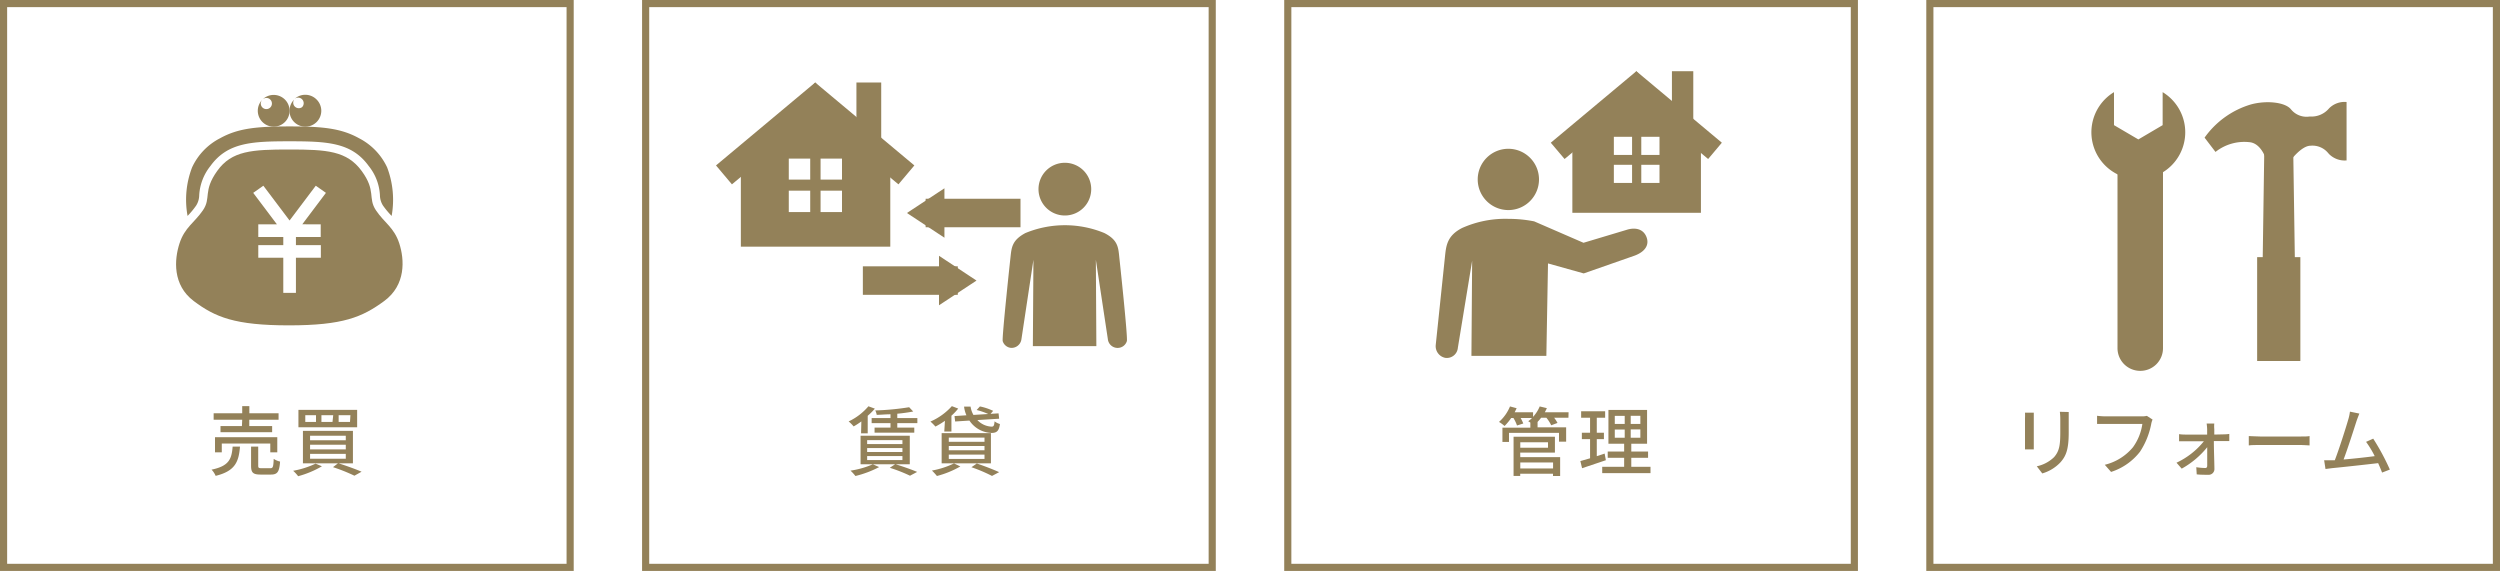 <svg xmlns="http://www.w3.org/2000/svg" viewBox="0 0 350 79.93"><defs><style>.cls-1{fill:#938159;}.cls-2,.cls-3{fill:none;stroke:#938159;stroke-miterlimit:10;}.cls-2{stroke-width:3.99px;}</style></defs><g id="レイヤー_2" data-name="レイヤー 2"><g id="object"><path class="cls-1" d="M33.6,62.52c-.17,2.14-.68,3.43-3.41,4.1a3,3,0,0,0-.57-.87c2.46-.51,2.81-1.49,2.95-3.23Zm.31-3.76h-4v-.9h4v-1h1v1H39v.9h-4.1v.89H38.1v.86H30.87v-.86h3Zm3.93,4.57V62.09H31.05v1.24H30.1V61.21h8.72v2.12Zm0,2.22c.37,0,.43-.16.48-1.31a2.63,2.63,0,0,0,.89.38c-.1,1.45-.37,1.82-1.29,1.82H36.49c-1.07,0-1.34-.27-1.34-1.24V62.52h1v2.67c0,.31.07.36.48.36Z"/><path class="cls-1" d="M45.07,65.28a13.58,13.58,0,0,1-3.33,1.39,5,5,0,0,0-.7-.76,12.43,12.43,0,0,0,3.14-1ZM50,59.82H41.78V57.38H50Zm-2.58,5.05c1.15.37,2.42.83,3.2,1.17l-1,.56a25,25,0,0,0-3-1.2l.69-.53h-4.9V60.32h7v4.55Zm-3.18-6.74h-1.5v.94h1.5Zm-.83,3.51h5V61h-5Zm0,1.28h5v-.66h-5Zm5,1.3v-.68h-5v.68Zm-1.76-6.09H45v.94h1.55Zm2.41,0H47.41v.94H49Z"/><path class="cls-1" d="M120.59,59a10.36,10.36,0,0,1-1.08.7,5.14,5.14,0,0,0-.7-.7,8.24,8.24,0,0,0,2.77-2.12l.9.33a9.1,9.1,0,0,1-1,1v2.46h-.93Zm2.49,6.39a14.44,14.44,0,0,1-3.32,1.25,6,6,0,0,0-.69-.75A12.51,12.51,0,0,0,122.2,65ZM125.4,65c1.09.34,2.32.77,3,1.07l-1,.53a21.48,21.48,0,0,0-2.83-1.11l.74-.49h-4.83V61h6.89v4Zm-4-2.83h4.94v-.55h-4.94Zm0,1.11h4.94v-.55h-4.94Zm4.94,1.13v-.56h-4.94v.56Zm2.09-5.88v.71h-2.81v.62H128v.71h-5.56v-.71h2.23v-.62h-2.64v-.71h2.64V58c-.66,0-1.32.07-1.93.08a2.36,2.36,0,0,0-.2-.62,35.73,35.73,0,0,0,4.74-.45l.57.6a22.26,22.26,0,0,1-2.23.31v.61Z"/><path class="cls-1" d="M132.29,58.91a10.78,10.78,0,0,1-1.33.81,6.61,6.61,0,0,0-.7-.7,8.68,8.68,0,0,0,3-2.16l.89.34a7.86,7.86,0,0,1-.95,1v2.21h-1Zm2.16,6.39a13.28,13.28,0,0,1-3.28,1.34,8.18,8.18,0,0,0-.7-.76,12.2,12.2,0,0,0,3.09-1Zm-2.62-4.66h6.9v4.23h-6.9Zm1,1.21h5v-.59h-5Zm0,1.19h5v-.6h-5Zm0,1.21h5v-.61h-5Zm2.47-6.11a4.13,4.13,0,0,1-.33-1.22h.91a3.31,3.31,0,0,0,.4,1.17l2.07-.13a9.64,9.64,0,0,0-1.62-.56l.46-.5a8.18,8.18,0,0,1,1.85.62l-.36.42,1.12-.07.08.75-3.05.19a2.91,2.91,0,0,0,2,.92c.29,0,.36-.16.41-.74a2.19,2.19,0,0,0,.75.37c-.13,1-.46,1.25-1.2,1.25a3.86,3.86,0,0,1-3.07-1.73l-2,.13-.09-.76Zm1.45,6.75c1.12.37,2.38.87,3.13,1.21l-1,.53A21.56,21.56,0,0,0,136,65.41Z"/><path class="cls-1" d="M219.58,58.48h-2a5.49,5.49,0,0,1,.47.73l-.88.33a5.26,5.26,0,0,0-.68-1.06h-.73a7.38,7.38,0,0,1-.5.59v.76h4v2h-1V60.6h-7v1.27h-.92v-2h3.91v-.71l-.3-.19a3.24,3.24,0,0,0,.53-.45h-1.59a5.79,5.79,0,0,1,.37.77l-.88.28a5.11,5.11,0,0,0-.5-1.05h-.31a8.37,8.37,0,0,1-.93,1.12,5.23,5.23,0,0,0-.78-.57,5.85,5.85,0,0,0,1.54-2.17l.93.25c-.09.19-.18.38-.28.57h2.58v.64a4.9,4.9,0,0,0,.93-1.46l1,.24a6.27,6.27,0,0,1-.29.58h3.33ZM212.84,64h5.58v2.64h-1v-.32h-4.59v.31h-.93V61.14h5.79v2.22h-4.86Zm0-2.08v.76h3.88v-.76Zm0,2.82v.84h4.59v-.84Z"/><path class="cls-1" d="M224.82,64.43l-3.33,1.12-.24-1,1.36-.39V61.48h-1.15v-.9h1.15v-2.1h-1.25v-.9h3.36v.9h-1.17v2.1h1v.9h-1v2.38c.36-.11.74-.23,1.1-.36Zm6.25.92v.89h-6.76v-.89h3.07V64.09h-2.3v-.88h2.3V62.12h-2.2V57.39h5.41v4.73h-2.21v1.09h2.35v.88h-2.35v1.26Zm-5-6h1.39V58.22h-1.39Zm0,1.93h1.39V60.13h-1.39Zm3.58-3.07H228.3v1.14h1.35Zm0,1.91H228.3v1.16h1.35Z"/><path class="cls-1" d="M284.73,57.77c0,.22,0,.48,0,.77v3.53c0,.28,0,.64,0,.85H283.5c0-.17,0-.54,0-.85V58.54a7.1,7.1,0,0,0,0-.77Zm4.89-.09c0,.28,0,.59,0,1v1.87c0,2.42-.39,3.31-1.17,4.19a5.69,5.69,0,0,1-2.53,1.54l-.77-1A4.94,4.94,0,0,0,287.57,64c.74-.85.87-1.67.87-3.51V58.65a8.67,8.67,0,0,0-.06-1Z"/><path class="cls-1" d="M301.36,58.74a2.66,2.66,0,0,0-.19.62,10.76,10.76,0,0,1-1.57,3.88,8.36,8.36,0,0,1-4.05,2.83l-.88-1a7.39,7.39,0,0,0,3.94-2.45,7.31,7.31,0,0,0,1.32-3.27h-5.19c-.46,0-.88,0-1.15,0V58.21a10.21,10.21,0,0,0,1.15.08h5.15a2.78,2.78,0,0,0,.67-.07Z"/><path class="cls-1" d="M311.33,60.81a5.48,5.48,0,0,0,.77-.06v1l-.74,0h-1.42c0,1.29.07,2.88.08,3.91a.81.81,0,0,1-.9.81c-.47,0-1.13,0-1.58-.06l-.06-1a9,9,0,0,0,1.26.11c.19,0,.27-.12.27-.33,0-.6,0-1.59,0-2.58a12.14,12.14,0,0,1-3.57,3l-.73-.83a10.77,10.77,0,0,0,3.83-3h-2.59c-.29,0-.61,0-.88,0v-1a5.87,5.87,0,0,0,.85.06H309c0-.31,0-.56,0-.77a7.51,7.51,0,0,0-.07-.78H310a4,4,0,0,0,0,.78v.77Z"/><path class="cls-1" d="M314.83,61.05c.35,0,1,.06,1.58.06h5.75c.51,0,.92,0,1.18-.06v1.31c-.23,0-.72-.06-1.18-.06h-5.75c-.59,0-1.22,0-1.58.06Z"/><path class="cls-1" d="M333.49,66.16c-.14-.37-.33-.84-.55-1.32-1.69.2-5.07.57-6.44.7l-.93.12-.19-1.22c.32,0,.74,0,1.05,0l.44,0c.59-1.51,1.59-4.66,1.89-5.72a6.11,6.11,0,0,0,.23-1.09l1.32.27c-.11.28-.24.6-.4,1.06-.32,1-1.28,4-1.81,5.37,1.44-.12,3.23-.32,4.36-.47a13.72,13.72,0,0,0-1.21-2l1-.45a32.11,32.11,0,0,1,2.33,4.33Z"/><path class="cls-1" d="M54.83,30.23a11.62,11.62,0,0,1-1.21-1.45,2.78,2.78,0,0,1-.43-1.47,7.11,7.11,0,0,0-1.57-4.07c-2.38-3.29-5.76-3.46-11.08-3.46s-8.7.17-11.08,3.46a7.18,7.18,0,0,0-1.57,4.07,2.78,2.78,0,0,1-.43,1.47,11.56,11.56,0,0,1-1.2,1.45,12.58,12.58,0,0,1,.63-6.79,8.66,8.66,0,0,1,3.93-4.09c2.54-1.41,5.16-1.65,9.72-1.65s7.18.24,9.72,1.65a8.73,8.73,0,0,1,3.94,4.09A12.77,12.77,0,0,1,54.83,30.23Z"/><path class="cls-1" d="M39.89,13.94a2.22,2.22,0,0,1,0,3.14,2.22,2.22,0,1,1-3.15-3.14.78.78,0,1,0,1.1,0,.78.78,0,0,0-1.1,0A2.23,2.23,0,0,1,39.89,13.94Z"/><path class="cls-1" d="M44.33,13.94a2.22,2.22,0,0,1,0,3.14,2.22,2.22,0,1,1-3.15-3.14A.78.78,0,0,0,42.29,15a.78.78,0,1,0-1.11-1.1A2.23,2.23,0,0,1,44.33,13.94Z"/><path class="cls-1" d="M55.9,34.08c-.73-2.25-2.11-2.9-3.27-4.64s.06-2.7-2-5.51-4.87-3-10.11-3-8.08.16-10.11,3-.81,3.77-2,5.51-2.55,2.39-3.28,4.64-1,5.82,2,8.07,5.75,3.4,13.32,3.4,10.26-1.15,13.33-3.4S56.63,36.33,55.9,34.08Zm-11-2.67v1.77H41.43v1.14h3.49v1.76H41.43V41H39.66V36.08h-3.5V34.32h3.5V33.18h-3.5V31.41h2.61L35.45,27,36.87,26l3.67,4.87L44.21,26,45.63,27l-3.31,4.4Z"/><line class="cls-2" x1="129.59" y1="29.82" x2="142.87" y2="29.82"/><polygon class="cls-1" points="132.22 26.36 126.97 29.82 132.22 33.28 132.22 26.36"/><line class="cls-2" x1="134.09" y1="39.28" x2="120.8" y2="39.28"/><polygon class="cls-1" points="131.46 42.74 136.71 39.28 131.46 35.81 131.46 42.74"/><path class="cls-1" d="M149.09,30.17a3.69,3.69,0,1,0-3.7-3.68A3.69,3.69,0,0,0,149.09,30.17Z"/><path class="cls-1" d="M156.7,36c-.14-1.4-.21-2.41-2.08-3.37a14.48,14.48,0,0,0-11.07,0c-1.86,1-1.93,2-2.08,3.37,0,0-1.22,11.27-1.09,11.76a1.34,1.34,0,0,0,1.14.94A1.39,1.39,0,0,0,143,47.49l1.68-11.12-.08,12.09h8.89l-.07-12.09,1.68,11.12a1.37,1.37,0,0,0,1.52,1.21,1.34,1.34,0,0,0,1.14-.94C157.92,47.27,156.7,36,156.7,36Z"/><rect class="cls-1" x="119.9" y="11.55" width="3.47" height="8.49"/><polygon class="cls-1" points="111.89 14.2 114.13 11.55 128.01 23.16 125.78 25.81 111.89 14.2"/><polygon class="cls-1" points="116.36 14.2 114.13 11.55 100.24 23.16 102.47 25.81 116.36 14.2"/><path class="cls-1" d="M114.18,14.22l-10.46,8.92V34.53h20.92V23.14Zm-.75,15.47h-3v-3h3Zm0-4.55h-3V22.2h3Zm4.45,4.55h-3v-3h3Zm0-4.55h-3V22.2h3Z"/><path class="cls-1" d="M299.64,51.92h0a3.18,3.18,0,0,1-3.19-3.17V24a3.18,3.18,0,0,1,3.19-3.17h0A3.17,3.17,0,0,1,302.82,24V48.75A3.17,3.17,0,0,1,299.64,51.92Z"/><path class="cls-1" d="M302.77,12.9v4.62l-3.4,2-3.41-2V12.9a6.57,6.57,0,1,0,6.81,0Z"/><polygon class="cls-1" points="321.33 39.61 316.73 39.61 317.01 20.27 321.04 20.27 321.33 39.61"/><rect class="cls-1" x="316" y="36" width="6.05" height="14.54"/><path class="cls-1" d="M320.73,15.3c-.82-1-3.42-1.27-5.6-.68a12.23,12.23,0,0,0-6.49,4.65l1.53,2a6.5,6.5,0,0,1,4.88-1.35c1.62.26,2.23,2.48,2.23,2.48h3.45s1.49-2,2.75-2a2.84,2.84,0,0,1,2.44,1l.15.17a3.1,3.1,0,0,0,2.45.89V14.28a3.06,3.06,0,0,0-2.45.89,3.21,3.21,0,0,1-2.7,1.14A2.81,2.81,0,0,1,320.73,15.3Z"/><rect class="cls-1" x="234.07" y="9.97" width="2.99" height="7.32"/><polygon class="cls-1" points="227.16 12.26 229.09 9.97 241.06 19.98 239.14 22.26 227.16 12.26"/><polygon class="cls-1" points="231.01 12.26 229.09 9.97 217.11 19.98 219.04 22.26 231.01 12.26"/><path class="cls-1" d="M229.13,12.27l-9,7.7v9.82h18V20Zm-.64,13.34h-2.55V23.07h2.55Zm0-3.92h-2.55V19.15h2.55Zm3.84,3.92h-2.55V23.07h2.55Zm0-3.92h-2.55V19.15h2.55Z"/><path class="cls-1" d="M211.19,29.41a4.29,4.29,0,1,0-4.31-4.29A4.29,4.29,0,0,0,211.19,29.41Z"/><path class="cls-1" d="M230.51,33.19c-.44-1.15-1.59-1.4-2.82-1l-6,1.8-6.91-3a18.41,18.41,0,0,0-3.59-.35,14.79,14.79,0,0,0-6.5,1.28c-2.16,1.11-2.24,2.55-2.41,4.17L201,48.32a1.67,1.67,0,0,0,1.34,1.78,1.55,1.55,0,0,0,1.76-1.41l2-12.19L206,49.82h10.49l.23-12.94,5,1.4,7.15-2.5C230.4,35.2,230.91,34.22,230.51,33.19Z"/><rect class="cls-3" x="0.5" y="0.5" width="79.32" height="78.93"/><rect class="cls-3" x="90.39" y="0.5" width="79.32" height="78.93"/><rect class="cls-3" x="180.29" y="0.5" width="79.32" height="78.93"/><rect class="cls-3" x="270.18" y="0.5" width="79.32" height="78.93"/></g></g></svg>